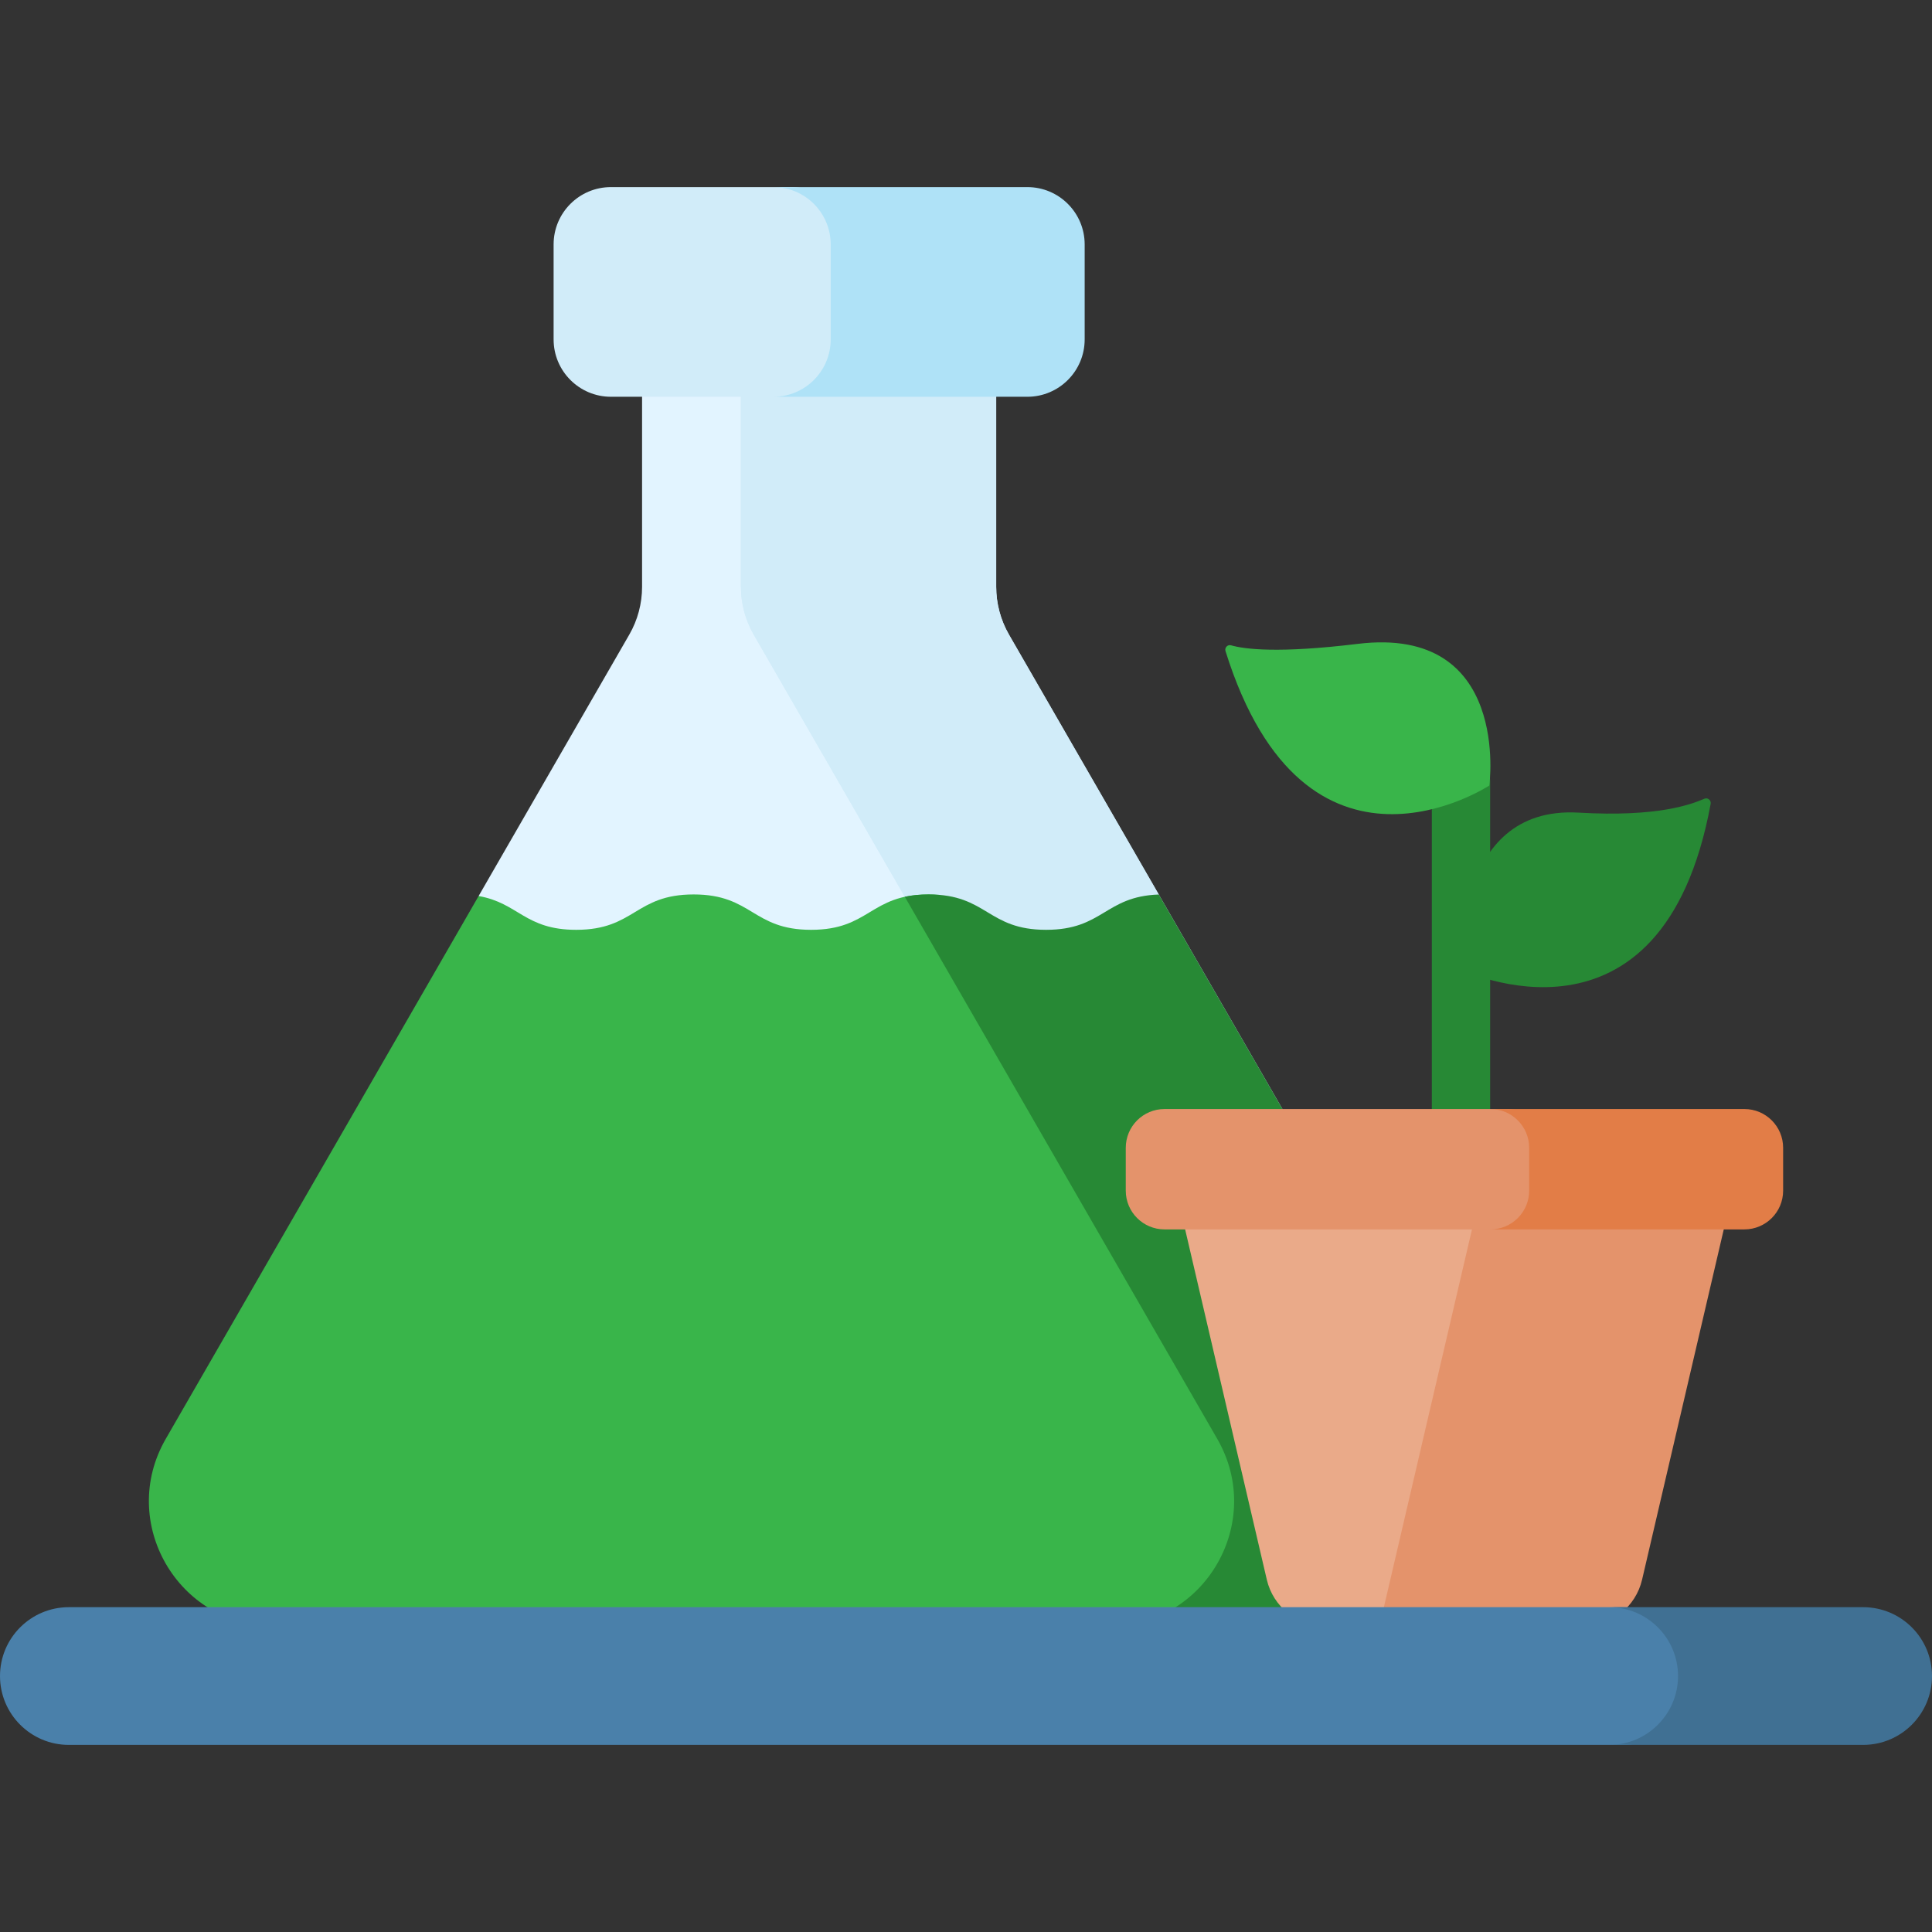 <svg width="128" height="128" viewBox="0 0 128 128" fill="none" xmlns="http://www.w3.org/2000/svg">
<rect x="0" y="0" width="128" height="128" fill="#333333" stroke="none"/>
<path d="M62.264 59.414L52.254 42.047C51.698 41.083 51.406 39.989 51.406 38.877V19.89H42.539V38.877C42.539 39.989 42.247 41.083 41.691 42.047L31.709 59.365L38.172 63.921H64.861L62.264 59.414Z" fill="#E2F4FF"/>
<path d="M97.558 95.329L66.848 42.047C66.293 41.083 66 39.989 66 38.877V19.89H49.088V38.877C49.088 39.989 49.38 41.083 49.936 42.047L80.646 95.329C83.827 100.848 79.843 107.741 73.473 107.741H90.385C96.756 107.741 100.739 100.848 97.558 95.329Z" fill="#D1ECF9"/>
<path d="M49.936 42.047L62.544 63.921H69.305L76.772 59.264L66.848 42.047C66.293 41.083 66 39.989 66 38.877V19.89H49.088V38.877C49.088 39.989 49.381 41.083 49.936 42.047Z" fill="#D1ECF9"/>
<path d="M82.964 95.329L62.264 59.414L62.191 59.288C61.98 59.271 61.761 59.259 61.521 59.259C57.63 59.259 57.63 61.603 53.738 61.603C49.847 61.603 49.847 59.259 45.956 59.259C42.064 59.259 42.064 61.603 38.173 61.603C34.78 61.603 34.345 59.821 31.71 59.365L10.982 95.329C7.801 100.848 11.784 107.741 18.154 107.741H75.791C82.162 107.741 86.145 100.848 82.964 95.329Z" fill="#39B54A"/>
<path d="M73.474 107.741H90.386C96.756 107.741 100.74 100.848 97.558 95.329L76.772 59.264C73.195 59.388 73.089 61.603 69.306 61.603C65.414 61.603 65.414 59.259 61.522 59.259C60.91 59.259 60.395 59.317 59.946 59.414L80.646 95.329C83.827 100.848 79.844 107.741 73.474 107.741Z" fill="#278935"/>
<path d="M56.237 22.488V16.194C56.237 14.096 54.537 12.396 52.439 12.396H40.477C38.379 12.396 36.678 14.096 36.678 16.194V22.488C36.678 24.586 38.379 26.287 40.477 26.287H52.439C54.537 26.287 56.237 24.586 56.237 22.488Z" fill="#D1ECF9"/>
<path d="M68.063 12.396H51.237C53.335 12.396 55.036 14.096 55.036 16.194V22.488C55.036 24.586 53.335 26.287 51.237 26.287H68.063C70.161 26.287 71.862 24.586 71.862 22.488V16.194C71.862 14.096 70.161 12.396 68.063 12.396Z" fill="#AFE2F7"/>
<path d="M113.336 53.254C113.379 53.019 113.144 52.824 112.923 52.917C112.062 53.281 109.871 54.146 104.585 53.839C96.147 53.349 96.794 64.231 96.794 64.231C96.794 64.231 110.128 70.695 113.336 53.254Z" fill="#278935"/>
<path d="M96.794 84.046C95.727 84.046 94.862 83.181 94.862 82.114V51.729C94.862 50.663 95.727 49.798 96.794 49.798C97.861 49.798 98.725 50.663 98.725 51.729V82.114C98.725 83.181 97.861 84.046 96.794 84.046Z" fill="#278935"/>
<path d="M81.193 43.138C81.121 42.91 81.331 42.688 81.561 42.754C82.46 43.01 84.694 43.298 89.95 42.658C100.124 41.421 98.671 52.043 98.671 52.043C98.671 52.043 86.49 60.061 81.193 43.138Z" fill="#39B54A"/>
<path d="M77.364 76.502L83.93 104.658C84.351 106.464 85.961 107.741 87.815 107.741H93.34L100.625 76.502H77.364Z" fill="#EAAA89"/>
<path d="M98.676 76.502L91.392 107.741H104.907C106.761 107.741 108.37 106.464 108.792 104.658L115.358 76.502H98.676Z" fill="#E4936B"/>
<path d="M102.418 78.884V76.044C102.418 74.626 101.269 73.476 99.851 73.476H77.153C75.734 73.476 74.585 74.626 74.585 76.044V78.884C74.585 80.302 75.734 81.451 77.153 81.451H99.851C101.269 81.451 102.418 80.302 102.418 78.884Z" fill="#E4936B"/>
<path d="M115.569 73.476H98.743C100.161 73.476 101.311 74.626 101.311 76.044V78.884C101.311 80.302 100.161 81.451 98.743 81.451H115.569C116.987 81.451 118.137 80.302 118.137 78.884V76.044C118.137 74.626 116.987 73.476 115.569 73.476Z" fill="#E27D47"/>
<path d="M112.096 111.042C112.096 108.523 110.054 106.48 107.535 106.48H4.562C2.042 106.48 0 108.523 0 111.042C0 113.562 2.042 115.604 4.562 115.604H107.535C110.054 115.604 112.096 113.562 112.096 111.042Z" fill="#4A80AA"/>
<path d="M123.438 106.48H106.612C109.131 106.48 111.174 108.523 111.174 111.042C111.174 113.562 109.131 115.604 106.612 115.604H123.438C125.958 115.604 128 113.561 128 111.042C128 108.523 125.957 106.48 123.438 106.48Z" fill="#407093"/>
</svg>
